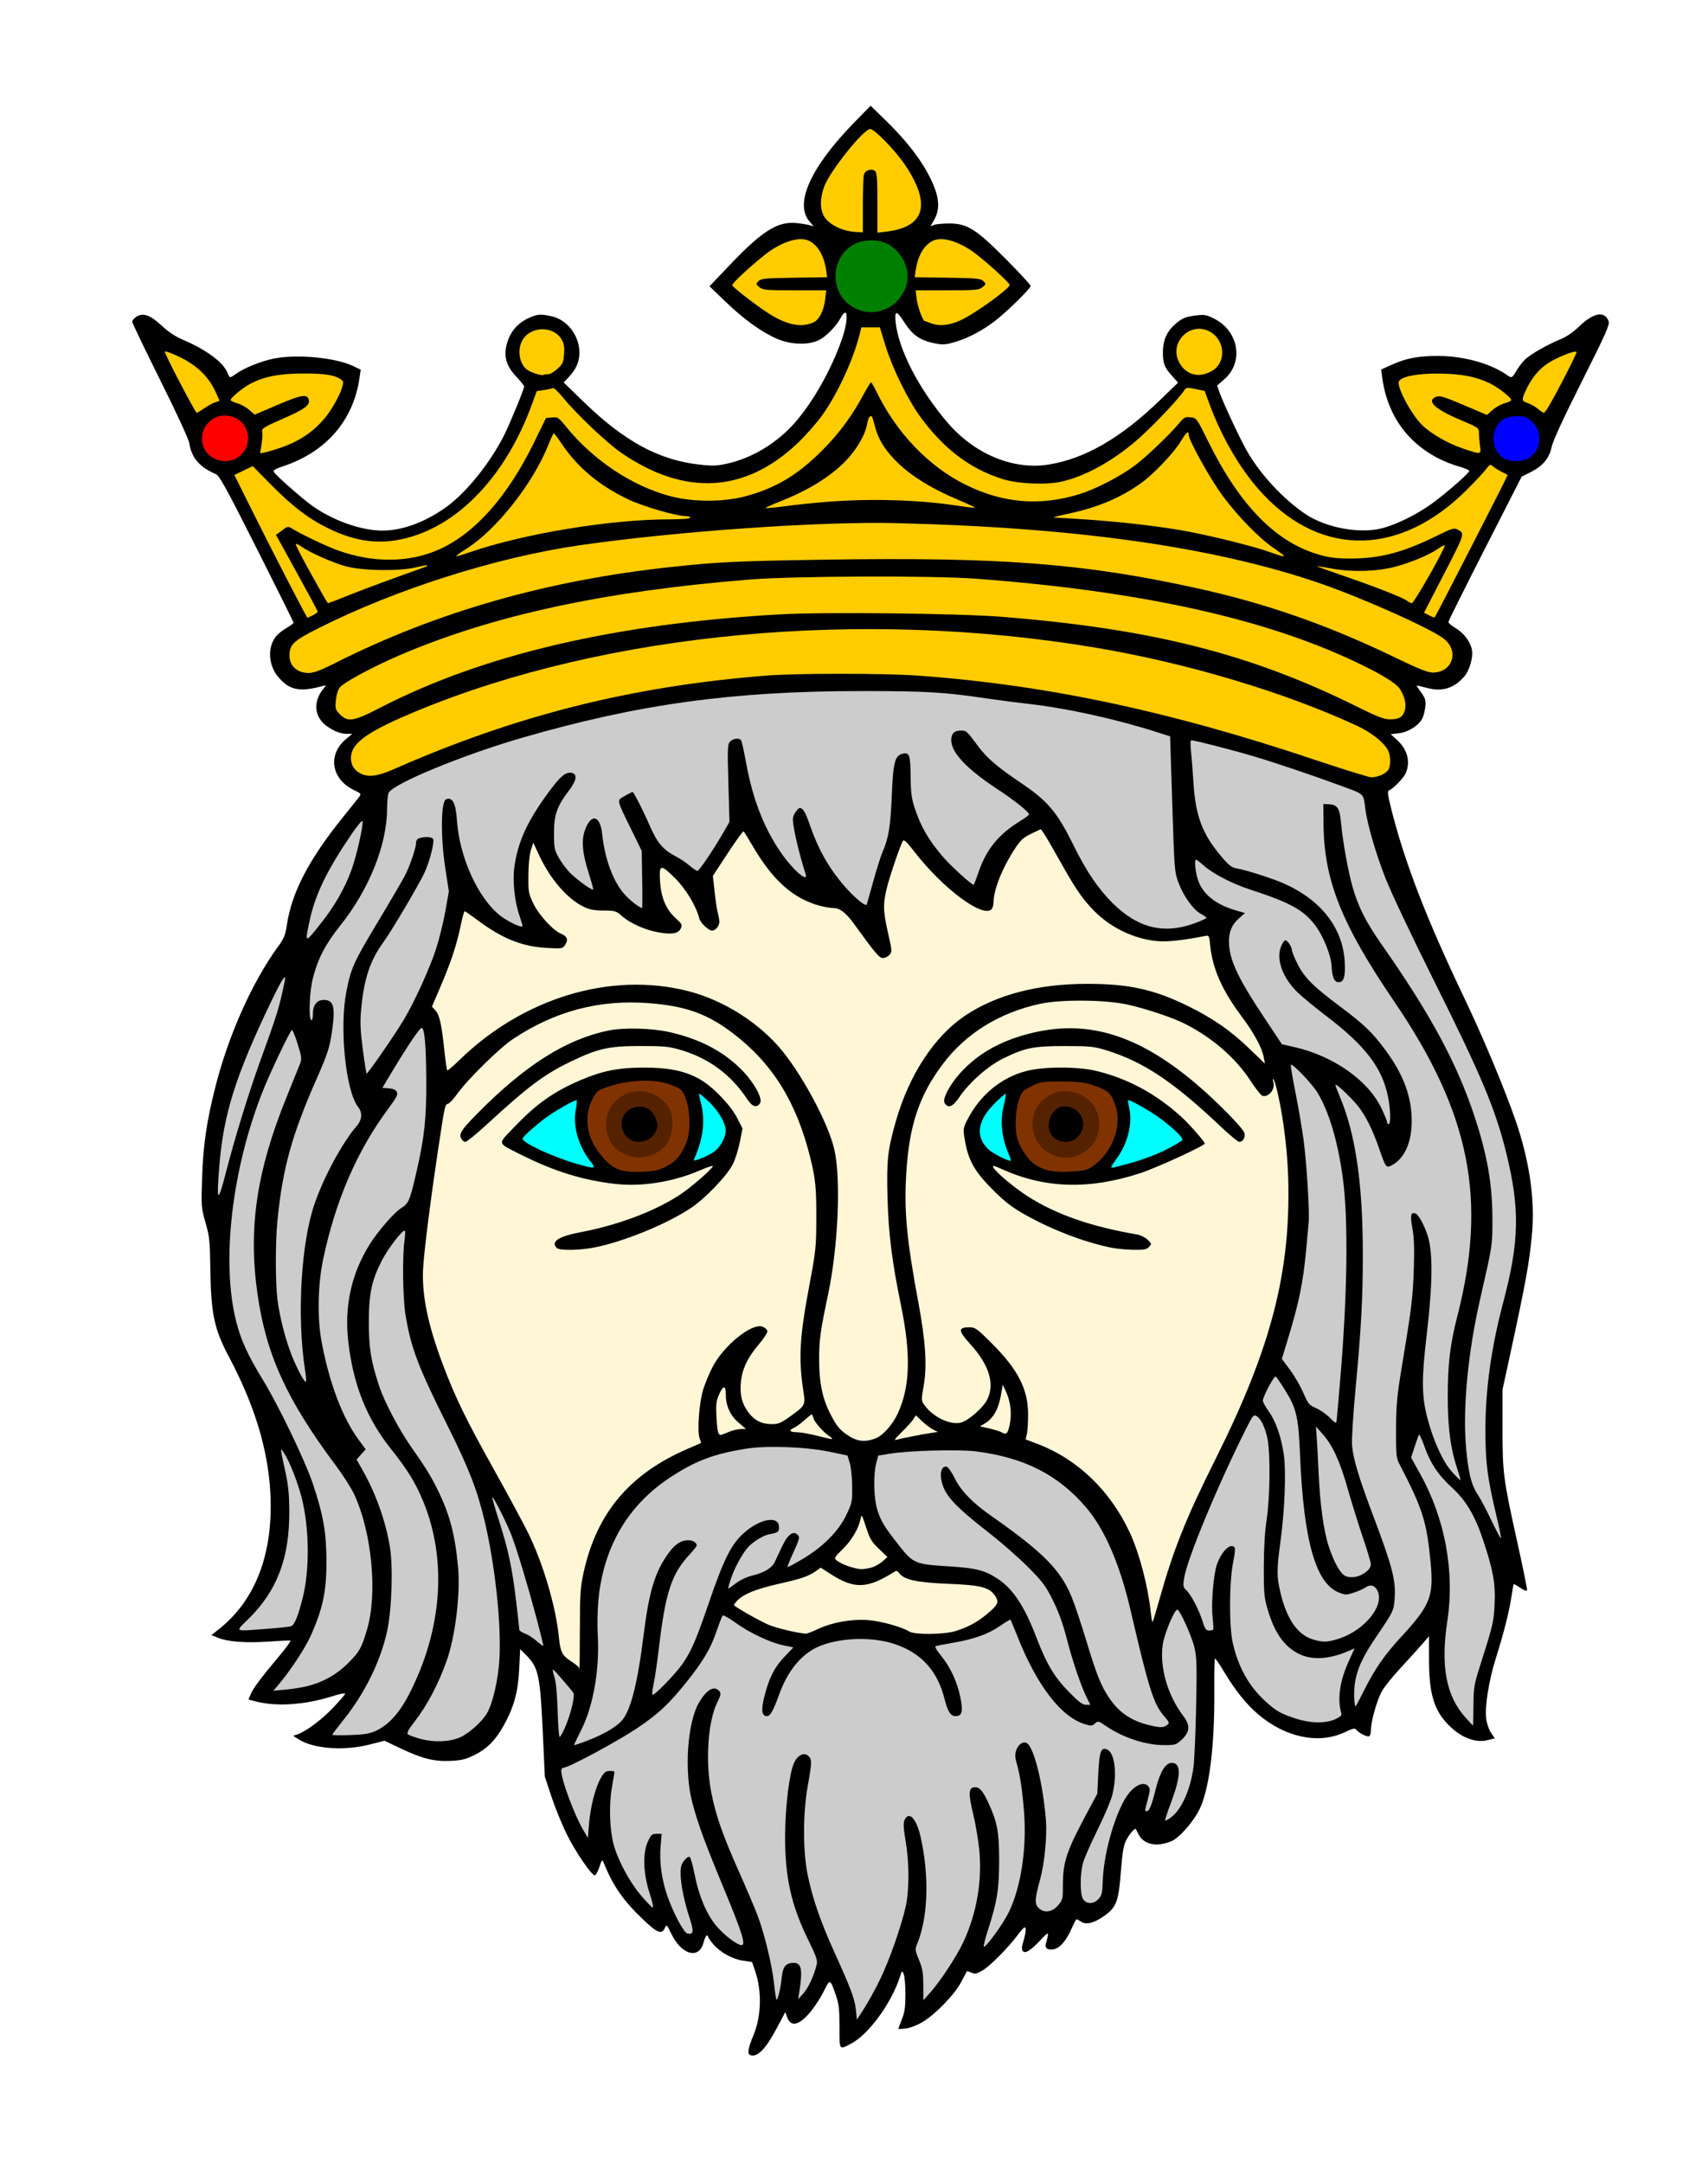 <?xml version="1.0" encoding="UTF-8"?>
<svg version="1.1" viewBox="0 0 1412 1788" xmlns="http://www.w3.org/2000/svg">
<g fill="#f0f">
<path d="m620.33 1699c-2.681-0.902-1.951-5.713 2.461-16.214 6.642-15.808 7.205-36.568 1.45-53.458l-2.499-7.333-7.053-1.015c-9.001-1.296-19.064-6.772-24.837-13.516-2.487-2.905-4.522-5.774-4.522-6.376 0-0.601-0.476-1.093-1.057-1.093s-1.782 2.713-2.67 6.03c-3.779 14.128-18.262 10.068-26.684-7.479-3.729-7.77-3.838-7.863-5.336-4.575-2.515 5.519-6.194 4.076-17.79-6.976-16.64-15.861-24.805-27.591-32.697-46.975-1.28-3.144-1.463-2.959-3.686 3.735-1.304 3.925-3.02 6.829-3.876 6.56-3.235-1.016-15.851-19.609-22.834-33.653-4.011-8.067-9.767-22.167-12.792-31.333l-5.499-16.667-1.752-38c-2.066-44.798-3.616-52.136-13.033-61.667l-5.599-5.666-0.81 16.667c-0.914 18.793-4.397 31.425-12.848 46.589-6.662 11.955-13.514 18.906-23.764 24.108-7.296 3.703-10.625 4.551-19.693 5.016-13.757 0.706-23.734-1.754-41.665-10.272l-13.419-6.374-11.915 3.064c-21.829 5.614-47.321 3.633-59.735-4.64l-3.821-2.547 3.154-0.999c6.962-2.204 20.05-11.89 29.663-21.951 5.587-5.848 10.158-11.175 10.158-11.839s-4.407 0.193-9.794 1.904c-23.162 7.355-46.327 9.015-63.829 4.575l-6.29-1.596 1.9-4.548c2.062-4.935 8.23-13.169 23.838-31.824 5.522-6.6 9.537-12.178 8.923-12.395s-8.534 0.139-17.599 0.792c-18.718 1.347-33.879 0.246-42.107-3.06l-5.625-2.26 6.357-5.025c30.21-23.88 44.911-62.626 42.432-111.83-1.832-36.346-12.914-72.91-34.377-113.42-11.965-22.586-14.706-35.325-15.229-70.798-0.37-25.075-0.702-28.369-4.019-39.868-3.508-12.159-3.593-13.257-2.861-36.667 0.85-27.181 3.823-47.497 11.139-76.132 10.908-42.692 30.348-86.13 51.643-115.4 4.983-6.848 6.079-9.55 7.354-18.125 3.975-26.723 18.243-54.081 46.42-89.008 6.447-7.992 12.526-15.613 13.509-16.937 1.612-2.171 1.21-2.678-4.114-5.181-19.227-9.038-22.481-29.583-6.741-42.557l5.009-4.129h-4.217c-5.31 0-10.367-1.882-16.626-6.188-10.826-7.447-11.922-20.783-2.604-31.688 2.067-2.419 2.01-2.498-1.161-1.636-18.866 5.134-27.278 3.453-36.474-7.291-8.367-9.774-9.283-24.547-2.091-33.691 1.518-1.93 5.416-5.065 8.662-6.967 3.246-1.903 5.93-3.852 5.964-4.332 0.034-0.48-13.616-27.998-30.333-61.15-25.557-50.681-30.976-60.522-34.044-61.821-13.247-5.608-19.973-13.44-21.853-25.447-0.54-3.448-10.259-24.551-24.035-52.189-12.721-25.52-23.129-47.256-23.129-48.303s1.497-2.884 3.327-4.083c5.521-3.617 11.542-1.513 21.026 7.349 5.8 5.42 11.337 9.051 18.314 12.012 18.529 7.863 32.471 18.24 36.021 26.809 1.944 4.692 1.875 4.679 6.688 1.252 7.08-5.041 20.593-10.559 31.291-12.778 19.174-3.976 51.54-0.925 66.31 6.251l5.904 2.868-1.118 7.511c-5.157 34.639-27.633 60.506-62.734 72.197-6.537 2.177-8.704 3.465-7.987 4.747 1.635 2.921 23.063 21.833 31.833 28.096 17.106 12.214 40.651 20.506 58.068 20.449 16.475-0.054 34.997-6.866 52.395-19.27 16.547-11.797 36.313-36.272 48.036-59.482 4.717-9.339 16.625-38.256 16.625-40.372 0-0.694-2.908-4.337-6.463-8.096-8.57-9.061-10.772-17.161-7.617-28.013 2.674-9.196 8.708-16.227 17.404-20.277 7.542-3.512 9.827-3.718 19.129-1.723 13.034 2.795 23.126 15.815 23.218 29.952 0.049 7.602-2.658 13.868-8.82 20.413l-4.184 4.444 16.749 16.222c33.616 32.559 62.014 47.917 95.51 51.652 10.761 1.2 14.368 1.072 22.922-0.811 20.632-4.542 41.479-17.212 56.254-34.19 14.917-17.141 29.713-43.401 38.428-68.202 5.888-16.757 5.234-29.483-0.925-17.988-3.727 6.957-12.11 15.445-18.134 18.361-8.692 4.207-22.924 3.748-34.305-1.109-12.583-5.369-27.601-16.184-42.804-30.825l-13.153-12.667 16.763-17.586c26.983-28.308 39.644-36.253 55.213-34.645 4.115 0.425 8.976 1.208 10.802 1.741l3.32 0.968-3.572-4.245c-12.433-14.775 1.243-44.877 37.044-81.537l13.643-13.971 13.568 13.304c20.435 20.037 34.326 39.779 40.165 57.082 3.215 9.528 2.72 17.389-1.55 24.627l-2.715 4.602 3.055-1.111c1.68-0.611 7.255-1.119 12.389-1.127 14.879-0.025 22.251 4.606 47 29.526 11.183 11.261 20.333 21.215 20.333 22.121 0 1.999-17.784 19.608-28.243 27.966-10.197 8.148-22.487 14.793-33.648 18.193-7.605 2.317-10.415 2.59-16 1.552-13.309-2.473-19.532-6.714-27.016-18.414-5.975-9.34-7.692-9.154-6.66 0.72 2.361 22.584 19.294 55.326 42.901 82.955 22.104 25.869 54.07 39.243 83.049 34.746 30.318-4.704 60.269-21.993 92.917-53.633l14.633-14.182-5.026-5.563c-6.302-6.975-7.581-10.34-7.544-19.844 0.036-9.428 3.285-16.865 9.909-22.681 6.018-5.284 8.646-6.373 18.148-7.522 6.316-0.764 8.187-0.395 14.571 2.873 20.06 10.269 24.363 35.662 8.422 49.695l-6.243 5.495 1.736 4.947c3.209 9.144 17.13 38.952 22.905 49.046 11.244 19.651 30.512 40.36 48.858 52.513 16.856 11.165 44.664 16.201 62.998 11.409 12.041-3.147 28.205-11.125 40.739-20.106 11.426-8.187 31.261-25.506 31.261-27.295 0-0.604-3.388-2.082-7.529-3.286-36.251-10.539-59.426-36.957-64.369-73.376l-0.965-7.113 8.765-3.978c11.944-5.421 22.204-7.342 38.765-7.255 20.943 0.11 42.796 6.19 56.334 15.672 4.08 2.858 4.336 2.743 8.087-3.618 1.837-3.117 5.045-7.273 7.127-9.236 4.647-4.382 18.426-12.243 28.999-16.544 5.194-2.113 10.685-5.899 16.112-11.111 11.569-11.11 20.742-12.586 23.862-3.84 1.01 2.832-2.283 10.232-22.19 49.862-15.408 30.672-23.901 49.098-24.915 54.052-1.914 9.351-7.327 15.83-17.415 20.845l-7.333 3.646-30.281 59.33c-16.655 32.631-30.305 60.023-30.333 60.87-0.029 0.847 2.661 3.13 5.978 5.074 6.627 3.884 12.113 11.102 13.426 17.665 1.258 6.288-1.886 17.359-6.383 22.482-8.543 9.73-18.131 12.618-30.804 9.278-4.252-1.121-8.006-2.038-8.342-2.038s1.248 2.55 3.52 5.667c3.508 4.814 4.045 6.572 3.568 11.679-0.309 3.307-1.413 7.733-2.455 9.836-2.924 5.905-11.598 11.418-19.425 12.345l-6.778 0.803 5.018 4.533c8.771 7.924 11.501 17.946 7.496 27.514-1.722 4.112-10.728 13.354-14.114 14.483-1.2 0.4-0.713 4.173 1.873 14.507 11.199 44.762 29.048 91.013 60.703 157.3 15.618 32.704 33.308 75.015 42.452 101.54 11.177 32.415 15.874 64.558 13.468 92.156-2.105 24.142-4.999 40.118-18.774 103.64l-5.638 26-0.031 32c-0.037 37.184 0.536 41.549 12.571 95.884 4.487 20.259 7.95 37.459 7.696 38.223-0.255 0.766-2.764-0.172-5.592-2.092-2.821-1.914-5.271-3.301-5.445-3.082-0.174 0.22-1.066 5.199-1.982 11.066-1.995 12.779-6.18 29.224-12.724 50-5.801 18.416-9.288 40.142-8.042 50.11 0.499 3.994 2.256 9.129 4.007 11.708l3.118 4.595-5.936 1.495c-10.795 2.718-23.578-2.732-34.253-14.605-10.604-11.794-14.226-25.322-14.226-53.129v-18.128l-6.333 7.291c-3.483 4.01-11.48 12.835-17.77 19.611-6.29 6.776-13.054 15.29-15.029 18.92-3.961 7.277-8.867 24.762-8.867 31.6 0 2.406-0.582 4.735-1.294 5.175-1.533 0.947-8.201-2.291-10.553-5.125-1.446-1.742-2.663-1.514-9.717 1.822-21.382 10.112-48.669 4.571-71.303-14.479-10.052-8.461-19.482-20.244-28.985-36.219-3.535-5.943-6.733-10.499-7.107-10.126-0.374 0.374-0.599 12.056-0.501 25.959 0.329 46.52-4.111 82.117-12.317 98.752-4.588 9.301-14.532 21.1-21.316 25.293-2.348 1.451-7.262 3.009-10.921 3.461-8.133 1.006-14.937-2.017-17.958-7.98-1.115-2.2-2.173-4.246-2.352-4.547-0.766-1.29-5.817 4.671-8.239 9.724-1.945 4.057-3.027 10.711-4.146 25.49-1.821 24.053-3.627 29.103-12.838 35.889-8.652 6.375-15.601 8.309-19.849 5.526-1.747-1.145-3.519-2.081-3.937-2.081s-1.931 2.729-3.36 6.064c-4.809 11.218-10.193 17.731-15.478 18.723-5.092 0.955-7.638-0.912-6.528-4.787 2.898-10.118 2.604-10.337-4.173-3.101-8.417 8.988-12.883 11.805-14.887 9.39-1.08-1.301-0.953-3.485 0.478-8.242 2.137-7.101 2.497-11.404 0.948-11.34-0.55 0.023-3.1 2.856-5.667 6.296-7.841 10.509-22.865 25.666-29.012 29.269-4.995 2.927-6.308 3.191-9.244 1.853-1.882-0.858-3.555-1.387-3.717-1.176-0.162 0.211-2.335 4.269-4.828 9.018-5.484 10.448-21.371 26.815-32.222 33.196-4.33 2.546-10.251 4.791-13.646 5.173-3.299 0.372-5.998 0.448-5.997 0.169s1.319-3.807 2.931-7.84c2.341-5.858 2.926-10.015 2.91-20.667-0.011-7.333-0.641-14.812-1.399-16.62-1.356-3.229-1.409-3.195-3.074 2-7.092 22.131-26.165 48.175-40.702 55.578-9.797 4.989-9.333 5.684-9.339-13.975-5e-3 -14.874-0.48-19.013-3.02-26.316-4.707-13.533-4.841-13.582-9.727-3.561-2.38 4.881-7.108 12.329-10.507 16.551-9.681 12.027-16.986 13.959-20.007 5.294l-1.49-4.274-7.093 13.329c-9.259 17.399-15.994 24.293-21.816 22.334z" fill="#000"/>
<g fill="#fff6d5">
<path d="m479.38 1347c0.043-29.207 0.397-34.598 3.072-46.897 10.672-49.058 37.952-81.566 85.834-102.28l11.415-4.939-1.369-3.926c-2.108-6.048-0.353-29.477 3.018-40.288 1.601-5.133 5.095-13.533 7.765-18.667 9.192-17.672 32.289-36.365 41.102-33.265 2.065 0.726 3.949 2.33 4.186 3.565 0.239 1.242-2.963 6.247-7.165 11.2-9.375 11.051-13.747 20.341-14.764 31.37-0.95 10.304 0.827 17.419 6.165 24.677 4.922 6.692 11.052 9.787 19.39 9.787 5.305 0 7.582-0.92 14.465-5.842 13.311-9.518 13.464-9.796 11.711-21.136-4.235-27.39-3.214-44.973 5.188-89.397 4.91-25.963 5.359-30.214 5.45-51.626 0.115-27.067-0.603-34.62-4.963-52.19-11.511-46.387-31.473-78.363-64.513-103.34-20.99-15.867-38.848-22.198-69.104-24.501-40.899-3.112-77.52 6.584-112.27 29.725-11.116 7.403-37.75 33.617-46 45.275-2.933 4.145-6.32 7.799-7.525 8.121-2.659 0.71-2.661 0.717-8.425 38.909-5.864 38.854-10.972 78.996-12.137 95.388-1.595 22.452 3.465 47.7 16.421 81.932 10.185 26.909 19.022 45.071 41.528 85.347 11.884 21.267 24.922 45.454 28.974 53.749 12.299 25.18 22.784 60.801 25.192 85.584 1.196 12.308 2.728 15.352 10.114 20.091 3.589 2.303 6.525 4.724 6.525 5.381 0 0.657 0.15 1.194 0.333 1.194s0.355-14.85 0.382-33z"/>
<path d="m723.6 1189.2c6.124-2.254 14.19-11.203 18.525-20.552 10.298-22.21 11.096-48.74 2.696-89.636-7.487-36.448-10.347-59.403-11.135-89.357-0.804-30.556 0.157-39.158 7.06-63.206 10.854-37.815 31.545-69.439 56.534-86.409 25.912-17.597 60.509-26.689 101.59-26.7 34.681-9e-3 55.932 4.765 84.466 18.973 19.753 9.836 34.419 20.065 49.186 34.306l13.186 12.716-0.96-5.251c-1.453-7.946-7.999-20.033-18.353-33.891-16.083-21.523-23.926-39.201-25.888-58.344-0.877-8.558-0.977-8.743-4.367-8.064-17.874 3.579-31.167 5.002-39.47 4.227-20.164-1.882-40.119-11.862-54.26-27.136-8.787-9.491-13.899-17.142-26.42-39.542-5.329-9.533-10.998-19.263-12.596-21.621l-2.907-4.287-7.908 3.795c-6.612 3.173-8.82 5.188-13.472 12.288-10.733 16.384-17.77 34.145-17.77 44.855 0 2.188-0.893 4.719-1.985 5.625-7.809 6.481-40.284-17.994-63.296-47.703-6.59-8.508-8.816-10.588-9.68-9.044-2.303 4.115-10.388 27.712-12.999 37.94-3.538 13.858-3.415 19.804 0.791 38.249 3.358 14.728 3.403 15.437 1.127 17.952-1.303 1.44-3.724 2.619-5.378 2.619-2.997 0-6.396-4.006-23.657-27.882-7.048-9.75-11.848-13.423-17.588-13.458-2.2-0.013-7.097-0.849-10.882-1.857-22.058-5.873-39.162-21.155-55.798-49.853-3.523-6.078-6.812-11.302-7.308-11.609s-6.403 7.833-13.126 18.087l-12.223 18.645 1.406 12.963c0.773 7.13 1.971 15.063 2.661 17.63 0.69 2.567 1.258 5.974 1.262 7.571 8e-3 3.251-3.235 7.095-5.986 7.095-2.948 0-9.65-6.396-10.579-10.095-2.517-10.027-11.047-24.264-19.715-32.905-12.351-12.312-13.614-12.078-12.714 2.354 0.852 13.657 4.974 23.235 13.193 30.661 4.855 4.386 5.29 5.264 4.006 8.082-1.974 4.333-7.107 5.297-18.165 3.413-11.13-1.896-23.548-7.41-30.565-13.572-4.781-4.198-5.659-4.458-15.27-4.53-7.877-0.059-11.633-0.783-16.505-3.182-13.522-6.659-27.499-22.855-36.627-42.44l-4.872-10.454-1.948 6c-1.173 3.613-2.007 11.836-2.096 20.667-0.14 13.826 0.091 15.173 4.03 23.487 4.516 9.531 16.228 22.311 23.028 25.128 5.043 2.089 6.078 4.91 3.338 9.092-2.138 3.263-2.446 3.316-15.033 2.623-20.971-1.156-37.226-7.778-58.711-23.919-4.693-3.526-8.908-6.41-9.366-6.41-0.459 0-1.893 5.144-3.187 11.431-3.301 16.035-8.051 30.491-16.542 50.336l-7.316 17.1 2.71 2.9c3.504 3.75 5.183 10.984 7.413 31.952 0.998 9.379 2.132 17.371 2.522 17.76 0.389 0.389 4.816-3.31 9.837-8.221 52.706-51.555 125.16-73.519 189.05-57.311 30.022 7.616 60.144 26.898 78.922 50.521 17.86 22.468 37.839 60.654 42.304 80.859 5.497 24.872 3.066 80.016-5.269 119.52-6.448 30.555-7.371 37.284-7.389 53.825-0.02 18.593 2.627 31.701 8.928 44.206 5.128 10.176 7.717 13.498 13.814 17.724 8.256 5.722 14.642 6.602 23.699 3.268z"/>
<path d="m958.63 1321.8c11.437-40.785 21.816-66.715 46.299-115.67 46.15-92.286 62.281-154.87 60.013-232.83-0.729-25.045-4.915-56.165-10.18-75.667-1.585-5.872-3.43-8.133-2.006-2.458 1.44 5.738-4.492 12.498-9.337 10.639-1.16-0.445-5.483-5.993-9.607-12.329-12.361-18.99-31.754-35.786-54.548-47.244-10.288-5.172-32.668-12.615-47.733-15.875-18.248-3.949-54.474-4.224-71.53-0.544-33.777 7.288-61.563 24.488-80.669 49.936-19.342 25.762-27.58 50.191-30.055 89.128-2.031 31.945 0.105 55.04 10.025 108.41 5.941 31.967 7.182 51.908 4.266 68.566-2.009 11.474-1.99 12.031 0.534 15.575 7.2 10.112 21.531 16.965 30.435 14.554 6.129-1.659 18.113-12.125 21.511-18.786 6.619-12.973 1.762-28.883-14.127-46.274-9.94-10.88-10.026-13.635-0.427-13.635 4.776 0 6.198 1.034 18.837 13.691 21.139 21.17 29.429 37.324 29.581 57.642 0.05 6.6-0.386 14.1-0.968 16.667l-1.058 4.667 10.17 3.879c32.872 12.536 60.044 38.76 76.044 73.39 7.862 17.016 14.87 43.724 17.27 65.814 0.503 4.628 1.175 8.154 1.494 7.836 0.319-0.319 2.914-8.905 5.768-19.082z"/>
<path d="m834.71 1177.8c1.879-9.052 0.806-18.856-2.966-27.106l-2.744-6-1.671 9.447c-1.903 10.759-6.447 18.667-12.924 22.493l-4.301 2.54 7.719 1.753c4.245 0.964 8.721 2.338 9.946 3.053 4.181 2.44 5.372 1.379 6.941-6.18z"/>
<path d="m604 1183.2c2.567-0.969 6.467-1.792 8.667-1.829l4-0.067-6.206-5.32c-6.919-5.931-10.46-13.909-10.46-23.567 0-7.5-2.129-7.317-5.577 0.479-2.343 5.296-2.664 8.093-2.121 18.477 0.704 13.452 1.53 15.934 4.833 14.526 1.209-0.516 4.298-1.73 6.865-2.699z"/>
<path d="m754.67 1187.3c5.5-1.07 12.399-2.295 15.331-2.723l5.331-0.778-3.998-2.031c-2.199-1.117-6.305-4.212-9.125-6.877l-5.127-4.847-2.123 3.333c-1.168 1.833-5.461 6.586-9.54 10.561-5.868 5.718-6.721 7.027-4.084 6.267 1.833-0.528 7.833-1.835 13.333-2.905z"/>
<path d="m685.25 1187c-5.096-3.498-11.954-11.379-12.786-14.693-0.416-1.657-1.068-3.013-1.45-3.013s-3.049 2.128-5.927 4.728-6.701 5.397-8.495 6.214c-4.887 2.227-3.946 3.715 2.405 3.806 3.117 0.044 10.767 1.412 17 3.038s11.597 2.776 11.92 2.555c0.322-0.221-0.878-1.407-2.667-2.635z"/>
<path d="m720.4 1295.9c2.789-0.774 6.915-3.056 9.169-5.07l4.098-3.662-7.034-6.71c-6.087-5.807-7.522-8.213-10.665-17.885-3.553-10.935-3.653-11.076-4.633-6.546-1.766 8.16-7.46 17.644-15.03 25.034-7.711 7.528-7.697 7.371-0.977 11.205 3.866 2.206 12.802 4.864 16.667 4.959 1.833 0.045 5.615-0.552 8.404-1.326z"/>
<path d="m676.46 1346.6c11.767-5.506 27.911-8.313 41.543-7.221 10.548 0.844 27.902 5.699 33.62 9.405 4.216 2.732 28.308 2.583 37.805-0.235 9.883-2.932 18.089-7.254 25.672-13.521 9.801-8.099 10.894-10.138 8.034-14.981-4.544-7.693-11.554-9.611-39.131-10.704-26.04-1.032-36.586-3.337-40.714-8.9-1.605-2.163-2.109-2.213-4.872-0.48-21.58 13.534-32.396 13.804-51.752 1.294l-8.172-5.282-3.834 2.73c-6.11 4.351-12.182 6.444-30.998 10.687-18.724 4.222-29.143 8.457-34.292 13.938-1.735 1.846-2.901 3.559-2.593 3.805 4.059 3.242 22.717 13.688 29.027 16.252 6.677 2.713 23.205 6.625 30.384 7.191 0.834 0.066 5.457-1.724 10.273-3.978z"/>
</g>
<g>
<path d="m1009 931.17c-38.95-36.868-63.858-53.473-94.262-62.841-10.424-3.212-13.42-3.524-34.095-3.553-26.059-0.037-33.21 1.382-51.033 10.125-12.792 6.276-28.158 19.775-36.513 32.078-5.555 8.18-9.214 9.63-12.216 4.839-2.06-3.287 4.556-15.698 13.542-25.404 14.209-15.348 31.985-25.484 55.552-31.678 47.366-12.449 89.388-0.212 137.33 39.994 17.587 14.748 40.441 37.905 41.475 42.024 0.895 3.565-1.314 7.245-4.349 7.245-1.034 0-7.98-5.773-15.435-12.83z" fill="#000"/>
<path d="m917.33 1031.2c-22.952-5.006-47.655-14.552-70-27.051-10.113-5.657-16.265-10.356-25.472-19.458-16.361-16.175-21.531-25.361-24.44-43.428-1.234-7.664-1.079-8.867 1.921-14.838 10.55-21.005 28.171-35.657 49.419-41.091 14.31-3.66 42.175-3.678 57.358-0.038 26.221 6.287 49.654 18.956 70.808 38.285 6.186 5.652 19.073 20.349 19.073 21.752 0 1.819-39.809 20.108-53.476 24.568-42.016 13.712-78.433 12.685-113.86-3.212-7.468-3.351-8.516-3.553-7.374-1.42 2.069 3.866 17.017 16.434 27.837 23.404 23.629 15.223 52.321 25.28 91.048 31.916 2.661 0.456 6.475 2.347 8.477 4.202 3.501 3.245 3.55 3.471 1.289 5.97-1.984 2.192-4.035 2.576-13.144 2.463-5.936-0.074-14.693-0.985-19.46-2.024z" fill="#000"/>
<path d="m833.54 953.15c-5.679-13.25-6.904-27.354-3.508-40.393 1.118-4.292 1.74-8.096 1.383-8.453s-4.515 3.216-9.24 7.941c-14.184 14.184-16.02 27.284-5.286 37.709 3.967 3.853 17.514 10.647 18.811 9.434 0.202-0.189-0.77-2.995-2.16-6.237z" fill="#0ff"/>
<path d="m932.8 962.01c17.719-4.857 32.696-11.317 44.345-19.128 2.044-1.371-5.015-8.517-18.308-18.533-7.558-5.695-25.278-15.683-26.196-14.765-0.272 0.272 0.126 3.177 0.884 6.457 2.868 12.416-1.144 28.877-10.063 41.291-2.639 3.673-4.798 6.977-4.798 7.342 0 1.087 1.437 0.816 14.135-2.665z" fill="#0ff"/>
<path d="m903.14 964.31c16.359-11.232 24.731-33.468 19-50.463-3.3-9.786-5.83-12.206-16.831-16.098-8.731-3.089-12.13-3.542-27.306-3.638-16.711-0.105-17.618 0.035-25.268 3.891-7.391 3.726-8.106 4.502-10.438 11.333-3.011 8.818-3.549 25.151-1.077 32.667 2.635 8.009 8.782 16.937 14.156 20.56 7.77 5.238 15.773 6.845 29.961 6.016 10.809-0.632 13.42-1.258 17.804-4.268z" fill="#803300"/>
<path d="m871.37 955.21c-19.687-7.207-24.188-33.549-8.011-46.884 9.824-8.098 22.684-8.432 34.278-0.89 13.709 8.918 14.969 31.464 2.36 42.256-8.655 7.408-18.356 9.278-28.628 5.518z" fill="#520"/>
<path d="m890.67 940.2c10.112-10.112 3.303-25.534-11.274-25.534-8.431 0-15.072 12.462-11.384 21.365 3.514 8.485 16.038 10.789 22.658 4.169z" fill="#000"/>
<path d="m381.39 941.43c-2.163-4.041-0.161-7.249 12.642-20.261 39.864-40.515 73.902-62.093 109.3-69.294 12.16-2.473 35.315-1.902 49.413 1.219 26.042 5.766 46.203 16.441 61.627 32.633 9.384 9.85 16.229 22.618 14.018 26.147-2.65 4.231-6.427 3.208-10.394-2.813-13.743-20.862-32.23-34.451-56.265-41.358-8.92-2.563-13.527-2.983-32.399-2.955-26.302 0.04-35.137 2.033-57.951 13.073-21.567 10.437-34.799 20.374-68.998 51.818-8.589 7.897-16.518 14.358-17.62 14.358-1.102 0-2.622-1.155-3.378-2.567z" fill="#000"/>
<path d="m460.27 1031.7c-5.183-5.183 1.407-9.566 19.55-13.002 31.361-5.94 61.98-17.524 82.664-31.275 9.173-6.098 26.852-21.523 26.852-23.428 0-0.588-4.705 0.966-10.455 3.452-22.325 9.652-48.061 13.802-70.169 11.314-26.77-3.012-50.702-10.432-78.042-24.196-20.123-10.13-19.634-8.092-5.492-22.884 18.372-19.218 32.62-29.289 54.838-38.764 18.041-7.693 31.11-10.291 51.988-10.334 20.944-0.043 34.311 2.721 46.47 9.61 10.705 6.065 25.378 21.246 30.846 31.914l4.514 8.808-2.171 11.022c-1.194 6.062-3.757 14.263-5.695 18.223-4.749 9.706-23.001 28.75-35.297 36.828-20.185 13.26-54.593 27.31-78.944 32.234-12.321 2.492-29.186 2.748-31.456 0.478z" fill="#000"/>
<path d="m589.77 952.53c5.356-3.536 10.158-11.954 10.186-17.86 0.029-6.019-6.06-16.495-13.842-23.813-4.18-3.931-7.817-6.93-8.082-6.665-0.265 0.265 0.369 3.762 1.409 7.771 3.693 14.237 1.951 29.074-5.364 45.697-0.959 2.18-0.665 2.197 4.783 0.281 3.193-1.123 8.102-3.558 10.91-5.411z" fill="#0ff"/>
<path d="m488.29 960.33c-10.073-12.79-14.829-29.187-12.353-42.583 0.766-4.144 1.123-7.804 0.794-8.133-0.938-0.938-17.946 8.72-26.061 14.799-8.968 6.718-18.667 15.546-18.667 16.991 0 3.444 25.392 15.212 44.667 20.7 15.548 4.427 16.4 4.297 11.62-1.773z" fill="#0ff"/>
<path d="m550.14 964.66c7.901-3.865 12.19-8.652 16.786-18.73 5.461-11.975 3.309-36.966-3.865-44.894-1.211-1.338-6.353-3.694-11.427-5.235-12.529-3.805-31.567-2.985-47.083 2.03-10.439 3.374-10.9 3.7-14.468 10.257-7.373 13.548-5.646 30.464 4.488 43.952 11.13 14.812 17.645 17.62 38.559 16.619 7.197-0.345 11.711-1.406 17.011-3.999z" fill="#803300"/>
<path d="m516.67 954.25c-7.795-3.749-10.424-6.415-13.436-13.625-9.13-21.851 10.618-43.983 33.348-37.375 8.037 2.336 15.887 9.413 18.193 16.402 2.429 7.36 0.982 19.241-3.094 25.399-7.064 10.675-23.154 14.903-35.012 9.2z" fill="#520"/>
<path d="m536.17 941.91c2.325-1.202 4.887-4.118 6.037-6.871 1.8-4.309 1.778-5.359-0.226-10.606-6.694-17.527-32.795-8.866-27.414 9.097 2.823 9.423 12.402 13.139 21.603 8.38z" fill="#000"/>
</g>
<g fill="#ccc">
<path d="m254.23 1393.9c12.97-3.31 24.149-9.589 33.218-18.658 9.829-9.829 11.351-12.508 15.986-28.142 8.79-29.648 4.006-80.225-10.55-111.53-2.453-5.275-9.174-15.891-14.937-23.591-40.912-54.668-57.991-92.073-65.14-142.67-7.655-54.172-0.715-101.06 23.978-162 4.754-11.733 9.615-23.784 10.801-26.779 2.087-5.268 2.034-5.843-1.606-17.71-2.069-6.746-4.225-11.795-4.791-11.221-2.252 2.285-17.597 34.582-23.778 50.046-25.728 64.374-34.684 141.44-22.168 190.78 3.939 15.53 9.59 27.891 22.062 48.265 12.937 21.134 34.965 66.943 41.369 86.032 8.479 25.276 11.124 40.206 11.204 63.252 0.089 25.674-2.982 40.178-13.335 62.989-4.457 9.819-16.577 28.247-25.575 38.886l-4.969 5.875 10.231-0.921c5.627-0.507 13.727-1.814 18-2.904z"/>
<path d="m1127.6 1397.6c8.989-17.994 16.959-29.46 31.281-45.005 23.426-25.424 26.42-32.978 23.862-60.19-3.252-34.59-6.373-44.485-25.989-82.415-2.496-4.827-2.747-7.55-2.643-28.667 0.1-20.269 0.755-27.186 4.987-52.667 7.881-47.453 8.936-56.148 9.707-80 0.541-16.725 0.227-25.463-1.196-33.333-1.907-10.545-1.355-13.372 2.386-12.209 2.642 0.821 7.47 9.57 10.372 18.798 4.305 13.684 4.018 39.753-0.897 81.411-4.306 36.503-4.211 50.662 0.465 68.667 4.965 19.118 12.959 36.644 20.456 44.847 3.642 3.985 6.789 7.075 6.994 6.866 0.204-0.209-1.059-4.641-2.809-9.85-5.367-15.981-7.69-33.614-7.711-58.53-0.023-27.586 1.88-43.733 7.936-67.333 24.805-96.664 10.508-167.9-52.183-260-43.422-63.791-57.974-100.14-58.446-146l-0.178-17.333 4.421 0.206c7.136 0.333 9.097 3.199 10.151 14.838 1.399 15.448 5.944 40.788 9.611 53.589 4.741 16.551 11.116 29.117 24.34 47.98 40.085 57.178 62.029 97.88 76.587 142.05 10.569 32.07 14.691 56.023 14.683 85.333-0.01 21.11 0.147 20.13-10.308 66-9.689 42.507-14.115 87.645-11.702 119.33 1.671 21.941 4.4 33.495 9.804 41.501 2.158 3.198 7.231 12.771 11.273 21.275 4.042 8.503 7.609 15.2 7.927 14.883s-1.198-8.021-3.368-17.118c-7.812-32.747-9.418-45.031-9.418-72.039 0-34.009 4.743-68.084 14.732-105.84 13.31-50.304 13.873-77.098 2.586-123.1-8.998-36.671-20.622-64.314-61.215-145.56-16.67-33.367-33.987-69.977-38.483-81.356-8.066-20.417-15.23-44.984-16.906-57.977-1.669-12.936-0.533-11.825-19.036-18.626-25.588-9.405-53.619-18.884-73.236-24.764-16.466-4.936-48.882-13.276-51.598-13.276-0.71 0-0.837 3.497-0.303 8.333 0.506 4.583 1.457 16.733 2.113 27 1.745 27.3 7.312 42.086 22.755 60.432 6.394 7.597 8.685 9.403 12.853 10.136 8.342 1.467 30.207 8.489 39.714 12.755 30.232 13.564 48.052 36.556 49.688 64.111 0.739 12.443-0.65 17.233-4.997 17.233-3.573 0-5.371-4.028-5.805-13.007-0.459-9.5-7.16-25.934-14.212-34.856-9.649-12.207-20.537-18.083-53.316-28.774-14.537-4.741-30.297-12.861-37.825-19.487-3.255-2.865-6.276-5.209-6.713-5.209-1.507 0-0.791 8.865 1.28 15.837 3.625 12.208 14.487 21.204 31.545 26.126l7.62 2.199-4.819 4.231c-5.947 5.222-8.422 10.899-8.422 19.321 0 14.483 6.991 29.655 28.702 62.285l15.082 22.667 10.021 2.256c32.316 7.276 61.083 27.41 72.147 50.496 2.593 5.412 4.715 10.606 4.715 11.544 0 0.937 0.6 1.704 1.333 1.704 1.946 0 1.588-12.563-0.666-23.333-4.877-23.31-18.676-41.376-49.765-65.153-10.197-7.799-21.471-17.069-25.054-20.602-12.401-12.225-17.778-27.45-13.398-37.932 1.144-2.739 2.677-4.98 3.406-4.98 1.814 0 5.477 5.429 5.477 8.117 0 1.205 2.077 6.343 4.616 11.417 5.595 11.184 13.17 18.771 35.006 35.064 19.816 14.785 26.829 21.499 37.516 35.912 15.054 20.303 21.895 38.651 21.934 58.823 0.034 17.842-6.007 31.213-16.604 36.751-4.541 2.373-4.901 1.886-10.366-14.01-5.458-15.876-11.804-28.369-18.34-36.106-6.288-7.444-17.762-18.068-17.762-16.446 0 0.657 1.76 5.384 3.91 10.503 12.804 30.48 18.762 71.744 18.75 129.86-0.01 36.581-1.365 61.41-6.132 112.12-1.896 20.167-3.149 40.567-2.785 45.333 0.878 11.505 5.466 26.618 18.884 62.212 13.965 37.044 17.218 49.529 16.43 63.063-0.673 11.569-0.784 11.81-15.225 33.066-11.521 16.959-16.084 26.989-17.847 39.232-0.925 6.425-0.449 18.426 0.73 18.426 0.201 0 3.3-5.876 6.888-13.057z"/>
<path d="m1103.8 1421.3c4.336-1.968 5.593-3.199 5.076-4.971-3.464-11.867-1.312-26.724 6.28-43.338l4.714-10.316-4.916 2.137c-16.152 7.021-30.332 7.853-41.235 2.419-12.259-6.109-20.231-17.612-25.996-37.511-2.653-9.157-3.008-13.306-2.944-34.412 0.047-15.699 0.875-29.303 2.394-39.333 2.69-17.767 3.133-52.824 0.829-65.534-1.762-9.716-5.546-17.791-9.271-19.785-2.376-1.272-3.153-0.373-7.995 9.258-23.898 47.531-49.29 108.65-51.807 124.71-1.038 6.621-0.87 7.537 1.86 10.101 3.96 3.72 10.382 16.026 13.354 25.588 1.933 6.218 2.924 7.667 5.25 7.667 1.577 0 3.154-0.287 3.505-0.637 0.35-0.35 0.147-5-0.453-10.333-1.271-11.305 0.724-35.563 3.594-43.697 3.574-10.13 10.121-17.063 13.904-14.724 1.444 0.893 1.333 3.335-0.62 13.574-3.187 16.709-3.285 52.391-0.182 66.113 4.528 20.021 13.308 35.72 26.95 48.188 8.856 8.094 12.589 10.214 25.281 14.353 11.953 3.899 24.5 4.088 32.43 0.49z"/>
<path d="m1218.1 1410.3c0.107-15.064 0.511-17.573 5.201-32.331 11.257-35.421 11.59-36.846 12.3-52.667 0.74-16.503-1.287-27.525-9.689-52.667-6.634-19.852-14.04-32.255-25.572-42.827-11.629-10.66-17.832-20.032-23.056-34.834-1.957-5.544-3.869-9.538-4.25-8.876-0.381 0.662-1.999 5.186-3.596 10.053l-2.904 8.85 7.343 13.15c20.729 37.125 28.883 81.067 22.632 121.97-5.682 37.178-1.025 61.956 14.993 79.772 3.335 3.709 6.157 6.743 6.273 6.742 0.115 0 0.262-7.351 0.326-16.333z"/>
<path d="m964.66 1426.2c2.388-1.746 2.276-2.096-2.404-7.564-8.601-10.048-12.534-22.493-27.581-87.272-8.941-38.492-21.581-67.582-37.229-85.681-22.978-26.578-50.52-40.567-90.114-45.772-13.912-1.829-55.604-0.77-71.333 1.812l-10 1.641-1.559 6c-2.576 9.914-2.152 29.17 0.858 38.86 2.904 9.352 5.693 13.906 18.405 30.054 11.027 14.008 13.393 14.998 39.63 16.567 23.538 1.408 30.803 3.253 41.851 10.632 12.437 8.305 21.867 22.692 31.612 48.229 8.273 21.678 14.812 32.692 26.518 44.659 8.303 8.489 11.594 11 14.416 11h3.657l-2.531-5c-4.888-9.655-12.082-30.652-16.772-48.951-3.306-12.897-6.809-22.649-11.596-32.283-6.023-12.12-8.512-15.468-20.412-27.451-7.454-7.506-21.607-19.948-31.452-27.648-31.311-24.49-38.635-32.776-40.66-46-0.939-6.134 1.452-10.652 4.932-9.317 1.188 0.456 4.032 4.633 6.321 9.282 5.08 10.319 14.737 20.352 29.58 30.733 43.441 30.381 58.137 45.208 67.276 67.87 2.562 6.354 7.86 22.175 11.774 35.158 8.452 28.039 12.234 37.596 18.783 47.462 8.186 12.333 18.307 19.305 33.315 22.951 9.019 2.191 11.752 2.196 14.716 0.029z"/>
<path d="m311.33 1430.6c10.208-4.909 19.024-14.746 26.864-29.976 27.314-53.059 31.607-110.55 11.87-158.96-6.293-15.436-13.183-26.696-26.672-43.589-20.197-25.294-31.313-53.107-35.451-88.705-3.422-29.436 2.527-56.522 17.736-80.745 6.95-11.069 20.359-26.458 26.139-30 6.085-3.728 7.142-6.335 12.974-32 6.152-27.071 7.77-42.687 7.599-73.333-0.162-29.155-1.329-42.78-3.727-43.535-1.413-0.445-11.305 14.14-24.555 36.202l-8.008 13.333 5.275 0.41c3.542 0.275 5.723 1.248 6.639 2.959 1.13 2.111-0.038 4.44-6.8 13.561-26.107 35.211-43.846 76.208-54.116 125.07-4.33 20.604-4.872 48.186-1.325 67.455 6.254 33.976 17.266 63.229 30.642 81.399l5.877 7.983-7.532 8.43 5.104 9.033c10.702 18.942 18.613 40.994 22.31 62.186 2.886 16.544 1.827 52.124-2.094 70.422-5.295 24.706-18.379 51.476-35.75 73.144-5.317 6.632-9.667 12.399-9.667 12.814 0 0.415 6.75 0.507 15 0.202 12.365-0.456 16.171-1.116 21.667-3.759z"/>
<path d="m467.01 1428.3c4.793-10.882 8.586-26.622 6.958-28.876-3.046-4.216-15.767-18.825-16.718-19.2-0.571-0.225-0.108 2.475 1.029 6 1.362 4.225 2.287 13.79 2.715 28.075 0.357 11.917 1.097 21.667 1.644 21.667 0.547 0 2.514-3.45 4.372-7.667z"/>
<path d="m380.26 1436.3c7.296-3.227 17.436-12.185 22.049-19.478 4.819-7.618 9.678-28.494 10.593-45.508 1.581-29.377-3.674-77.875-12.414-114.58-5.944-24.963-13.196-43.534-30.524-78.168-24.341-48.652-30.346-64.521-34.776-91.904-2.223-13.74-2.645-48.629-0.746-61.682 0.613-4.217 0.662-7.667 0.109-7.667-2.339 0-13.662 14.775-18.612 24.284-8.607 16.538-10.992 27.585-11.018 51.049-0.025 21.88 1.672 32.44 8.568 53.333 4.2 12.726 16.229 35.62 26.271 50 12.17 17.429 15.991 23.548 21.229 34 10.604 21.159 15.153 38.052 17.691 65.696 1.979 21.558-2.181 56.409-9.118 76.388-6.832 19.677-16.328 37.715-27.226 51.719-4.694 6.032-6.179 8.882-5.16 9.901 0.787 0.787 5.495 2.527 10.463 3.866 11.246 3.032 24.049 2.541 32.621-1.251z"/>
<path d="m484.75 1439.3c13.101-4.931 23.623-10.912 28.914-16.435 7.485-7.814 13.323-30.349 18.371-70.913 4.566-36.695 9.435-52.595 20.934-68.373 5.113-7.014 10.218-10.294 16.027-10.294 3.692 0 7 2.043 7 4.324 0 0.618-2.617 3.948-5.815 7.4-15.171 16.376-20.088 31.43-25.567 78.276-1.201 10.267-3.042 22.806-4.091 27.866-1.049 5.059-1.581 9.526-1.18 9.927 1.212 1.212 19.188-17.259 24.922-25.609 7.317-10.656 11.26-19.79 21.661-50.183 12.344-36.067 18.494-48.414 28.731-57.678 13.531-12.244 29.338-14.998 29.338-5.112 0 4.058-0.536 4.431-8.709 6.065-4.943 0.988-14.187 6.962-17.716 11.448-4.958 6.303-10.454 16.645-13.254 24.943-1.547 4.583-2.557 8.333-2.245 8.333 0.312 0 3.226-2.029 6.474-4.508 3.352-2.559 8.979-5.224 13.012-6.164 9.796-2.282 16.513-6.259 18.878-11.178 1.097-2.283 3.835-8.098 6.083-12.924 4.564-9.795 9.17-13.344 12.715-9.799 2.228 2.228 2.09 2.762-4.447 17.18-2.281 5.031-3.946 9.348-3.699 9.595 0.247 0.247 5.754-2.698 12.239-6.544 16.952-10.053 29.913-23.06 36.263-36.392 4.851-10.185 5.043-11.122 4.907-23.933-0.079-7.388-0.986-16.009-2.034-19.333l-1.892-6-14.62-3.071c-20.016-4.205-52.384-5.335-69.969-2.445-26.189 4.305-40.612 9.76-61.288 23.181-35.596 23.105-56.128 58.236-60.084 102.81-0.693 7.807-0.895 20.494-0.448 28.194 1.6 27.595-3.567 57.84-13.213 77.333-6.995 14.138-6.648 13.333-5.759 13.333 0.411 0 4.714-1.493 9.562-3.318z"/>
<path d="m727.41 1636.7c7.678-15.662 17.749-44.268 21.359-60.667 2.981-13.539 2.967-35.945-0.031-53.748-1.864-11.068-2.084-15.17-0.946-17.667 3.674-8.064 10.01-1.077 13.493 14.881 7.09 32.483 5.878 66.137-3.16 87.767-1.766 4.228-1.651 5.161 1.6 12.994 2.91 7.011 3.512 10.551 3.554 20.915l0.051 12.476 5.764-6.476c8.393-9.43 22.138-30.445 27.489-42.027 10.937-23.671 15.53-50.712 12.939-76.175-0.836-8.218-3.048-21.241-4.916-28.94-4.061-16.74-3.947-21.812 0.501-22.442 4.346-0.616 7.225 2.462 11.994 12.822 7.394 16.06 8.882 24.032 8.889 47.619 7e-3 23.682-1.684 34.177-9.29 57.667-2.434 7.517-3.922 13.667-3.308 13.667 2.254 0 16.152-19.322 20.702-28.783 9.929-20.643 14.753-52.293 12.507-82.055-1.376-18.236-3.316-31.279-6.014-40.441-1.5-5.093-1.614-7.624-0.496-11.01 1.574-4.768 5.202-7.485 8.371-6.269 5.974 2.292 13.688 32.725 16.196 63.892 1.057 13.133-1.157 35.821-4.769 48.885-4.409 15.946-4.667 20.342-1.384 23.626 4.55 4.55 11.035 3.784 16.018-1.891 3.861-4.397 4.139-5.402 4.148-15 0.021-21.923 2.334-28.771 22.253-65.886l6.225-11.599 0.791-16.722c0.873-18.45 2.452-22.411 7.791-19.554 6.098 3.263 7.915 21.397 3.756 37.474-1.233 4.767-6.781 17.827-12.328 29.023-5.547 11.196-10.922 23.496-11.943 27.333-2.312 8.683-2.406 24.538-0.172 28.977 2.44 4.849 8.722 5.168 12.959 0.658 2.842-3.025 3.304-4.9 3.618-14.678 0.692-21.532 8.899-51.934 18.393-68.133 6.22-10.613 15.223-15.443 19.401-10.408 1.449 1.746 1.363 3.547-0.503 10.552-2.632 9.877-2.644 10.009-0.964 10.009 2.13 0 4.229-5.141 7.509-18.385 3.479-14.051 8.066-21.615 13.109-21.615 8.06 0 7.917 10.468-0.446 32.66-2.997 7.953-5.199 14.711-4.892 15.018 0.307 0.306 2.423-0.822 4.704-2.508 8.935-6.606 16.388-23.372 18.785-42.258 0.715-5.635 1.667-27.945 2.114-49.578 0.701-33.862 0.508-40.632-1.387-48.667-2.232-9.465-12.131-31.333-14.183-31.333-2.375 0-10.59 19.611-11.971 28.578-2.869 18.624 3.902 42.277 17.008 59.414 5.858 7.66 5.414 13.226-1.57 19.675-4.38 4.044-5.328 4.333-14.187 4.333-15.502 0-34.293-6.194-48.551-16.004-5.925-4.076-6.277-4.153-8.754-1.911-2.28 2.063-3.237 2.139-8.213 0.648-19.714-5.906-39.631-31.728-55.799-72.341-3.005-7.548-5.649-13.913-5.875-14.143-0.226-0.23-4.223 2.188-8.882 5.374-9.789 6.695-21.107 10.725-38.688 13.778-6.847 1.189-13.216 2.398-14.153 2.687-1.098 0.338 0.406 3.116 4.229 7.809 7.79 9.564 13.427 21.671 16.056 34.485 2.418 11.786 1.454 15.619-3.929 15.619-4.133 0-6.495-3.69-9.163-14.313-5.8-23.09-19.05-37.72-40.899-45.157-17.841-6.073-42.982-5.656-60.82 1.008-15.394 5.751-27.487 19.808-35.028 40.714-4.823 13.371-7.303 17.747-10.057 17.747-4.303 0-4.956-5.003-2.119-16.225 3.906-15.446 8.3-24.117 16.671-32.892l7.345-7.7-8.29-1.699c-10.96-2.246-28.207-10.421-39.849-18.888-5.17-3.76-9.842-6.332-10.382-5.716s-2.931 6.804-5.314 13.749c-4.637 13.518-10.825 24-23.708 40.162-15.402 19.321-24.132 27.504-42.173 39.532-16.63 11.087-56.267 32.345-60.309 32.345-1.039 0-1.89 1.062-1.89 2.36 0 7.62 10.643 36.319 18.298 49.342l3.702 6.298 0.994-11.939c1.189-14.28 5.261-29.944 9.808-37.728 2.713-4.643 4.023-5.667 7.254-5.667 2.169 0 3.944 0.3 3.944 0.666 0 0.366-0.968 6.216-2.152 13-2.499 14.326-1.9 34.401 1.403 47.001 3.3 12.586 13.134 31.017 22.358 41.902 4.615 5.446 9.088 10.128 9.939 10.405 0.91 0.296-0.121-4.61-2.502-11.902-5.31-16.26-5.868-33.014-1.424-42.738 2.57-5.624 3.37-6.333 7.141-6.333h4.247l-0.887 10.333c-1.142 13.31 1.036 28.57 6.023 42.205 5.5 15.038 13.316 29.359 16.327 29.918 4.911 0.912 5.281-1.842 1.701-12.672-4.587-13.878-7.51-28.327-7.51-37.131 0-5.68 0.674-7.95 3.241-10.913 2.123-2.451 3.678-3.281 4.509-2.408 0.697 0.733 2.458 7.333 3.911 14.667 3.447 17.386 9.8 32.413 17.739 41.952 6.363 7.646 17.357 16.048 20.999 16.048 3.655 0 0.492-10.262-13.77-44.663-16.604-40.052-22.02-54.746-26.911-73.01-6.929-25.872-4.217-66.429 5.547-82.952 6.411-10.849 12.65-14.297 16.807-9.288 1.448 1.745 1.16 3.252-1.762 9.211-7.793 15.89-9.976 48.476-4.982 74.356 3.583 18.565 9.503 35.565 22.639 65.013 6.052 13.567 12.995 29.861 15.428 36.21 5.831 15.215 12.193 41.386 13.848 56.964 0.731 6.879 1.606 12.786 1.946 13.125 1.031 1.031 3.497-9.121 4.378-18.03 0.917-9.264 3.37-12.27 10.017-12.27 6.562 0 7.517 5.873 4.226 26l-0.654 4 4.423-4.871c4.104-4.519 9.011-15.318 11.013-24.235 0.66-2.939-0.779-7.063-6.513-18.667-14.659-29.666-19.864-52.802-19.698-87.561 0.115-24.116 3.571-51.943 7.471-60.163 2.989-6.298 8.178-8.827 11.656-5.68 3.168 2.867 3.13 5.197-0.412 24.962-4.104 22.906-4.064 54.564 0.094 74.215 4.112 19.431 10.448 37.744 21.567 62.331 14.086 31.147 17.192 39.446 18.133 48.442l0.851 8.143 5.908-9.125c3.25-5.019 9.144-15.725 13.098-23.792z"/>
<path d="m220 1346.6c9.9-0.748 19.06-1.69 20.356-2.094 3.01-0.937 5.731-7.361 9.767-23.061 5.995-23.318 5.679-58.186-0.754-83.34-3.2-12.512-9.812-29.45-14.108-36.138-3.94-6.135-3.953-6.399 0.778 15.333 2.334 10.719 3.063 18.375 3.111 32.667 0.128 38.153-10.141 65.148-33.543 88.173-11.496 11.311-12.844 10.518 14.393 8.46z"/>
<path d="m1106.2 1354.9c22.835-7.128 39.988-29.454 31.71-41.273-2.377-3.393-5.506-3.772-9.294-1.126-1.446 1.011-5.603 2.845-9.236 4.077-6.121 2.075-7.023 2.08-12.271 0.076-19.339-7.386-29.352-42.462-32.35-113.32-1.37-32.373-2.879-38.864-12.705-54.628-3.419-5.485-6.763-10.311-7.432-10.724-1.324-0.818-10.635 16.677-10.635 19.983 0 1.117 2.163 5.04 4.806 8.719 5.918 8.238 10.548 21.569 12.578 36.216 1.945 14.032 0.703 45.746-2.796 71.424-3.233 23.729-3.223 28.95 0.087 42.758 5.151 21.486 14.077 34.345 26.495 38.169 8.331 2.566 11.903 2.507 21.044-0.347z"/>
<path d="m443.35 1337.1c-7.262-27.172-15.353-54.036-20.217-67.125-3.729-10.034-15.252-32.99-16.122-32.12-0.291 0.291 2.151 8.852 5.427 19.024 7.682 23.856 10.99 39.376 14.246 66.836 1.452 12.242 2.642 22.888 2.646 23.658 3e-3 0.769 2.011 2.124 4.462 3.01 2.451 0.886 6.801 3.647 9.667 6.135 2.866 2.488 5.404 4.339 5.641 4.114 0.237-0.225-2.35-10.815-5.75-23.533z"/>
<path d="m265.33 763.26c11.646-14.767 19.682-28.833 25.287-44.264 4.13-11.37 9.812-36.434 9.1-40.136-0.234-1.216-4.399 3.786-9.867 11.85-19.539 28.813-29.203 48.802-33.758 69.825-4.277 19.741-4.2 19.764 9.238 2.725z"/>
<path d="m187.2 967.66c6.6-25.805 18.387-64.102 27.391-88.998 15.075-41.68 16-44.687 20.83-67.667 1.577-7.501-2.45-1.391-11.423 17.333-29.129 60.787-39.101 92.366-42.631 135-2.611 31.542-1.363 32.468 5.833 4.331z"/>
<path d="m252.15 1132.4c-6.833-44.042-3.315-104.88 7.943-137.35 7.761-22.383 23.199-50.864 34.75-64.111 4.559-5.228 4.979-11.058 1.149-15.927-10.265-13.05-15.53-65.69-9.571-95.693 3.826-19.264 5.924-23.859 26.602-58.273 10.265-17.083 20.173-34.073 22.019-37.756 4.086-8.153 8.953-22.668 8.953-26.703 0-1.94 1.032-3.234 3-3.762 5.145-1.379 10.387-0.919 11.114 0.975 1.099 2.863-3.02 18.65-7.259 27.824-4.458 9.649-27.232 48.163-33.72 57.027-11.081 15.138-16.152 30.243-18.509 55.135-1.049 11.076-0.821 17.119 1.255 33.296 1.395 10.87 2.828 20.055 3.183 20.41 0.71 0.71 22.845-31.283 30.757-44.454 8.636-14.377 21.739-43.16 26.707-58.671 2.634-8.223 6.084-22.279 7.667-31.236l2.878-16.286-2.896-18.764c-4.059-26.298-3.721-55.63 0.66-57.311 5.326-2.044 7.963 3.212 8.971 17.881 2.081 30.294 17.659 64.368 35.838 78.394 6.959 5.369 18.354 10.598 18.354 8.422 0-0.586-1.192-4.53-2.649-8.764-3.974-11.552-5.714-28.465-4.112-39.981 3.006-21.614 11.19-39.052 30.216-64.386 8.084-10.763 12.251-14.101 16.801-13.456 5.234 0.742 4.588 6.11-1.738 14.436-10.11 13.308-12.519 20.105-12.519 35.333 0 12.181 0.33 13.929 3.818 20.222 2.1 3.789 6.17 9.336 9.044 12.327 5.25 5.464 18.55 15.149 19.499 14.2 0.28-0.28-1.37-6.372-3.666-13.539-5.316-16.597-6.206-27.013-3.054-35.75 5.026-13.93 12.554-12.16 14.176 3.334 2.15 20.532 8.971 39.09 18.239 49.619 4.444 5.048 12.769 11.581 14.768 11.588 0.28 9.3e-4 0.319-10.64 0.086-23.648l-0.423-23.649-8.492-17.352c-12.706-25.962-12.338-23.981-5.224-28.151 3.309-1.939 6.215-3.303 6.458-3.03 1.684 1.887 9.402 17.296 14.086 28.122 6.04 13.962 11.045 19.787 21.625 25.173 3.15 1.603 8.085 4.929 10.967 7.391 2.882 2.462 5.882 4.467 6.667 4.455 1.464-0.021 12.683-16.637 21.527-31.882l4.971-8.569-0.918-31.938c-0.832-28.925-0.706-32.173 1.338-34.431 2.486-2.747 7.833-3.333 9.266-1.015 0.503 0.813 2.366 9.363 4.141 19 5.492 29.817 14.682 53.417 28.74 73.81 9.827 14.255 22.837 25.508 20.319 17.576-6.371-20.074-11.341-42.635-10.318-46.838 0.747-3.068 4.115-7.71 5.567-7.673 2.648 0.068 4.698 3.529 8.268 13.956 6.81 19.892 15.674 35.599 28.426 50.369 8.427 9.761 17.971 17.633 18.668 15.397 0.299-0.959 2.795-9.843 5.547-19.743s6.08-20.438 7.396-23.417c5.061-11.457 6.674-21.199 7.715-46.594 1.139-27.786 2.524-33.206 8.896-34.805 5.691-1.428 6.533 0.908 6.683 18.55 0.11 12.981 0.747 18.152 3.152 25.6 5.094 15.773 11.396 26.776 23.382 40.817 6.65 7.79 24.741 24.215 25.66 23.296 0.313-0.313 2.207-5.3 4.209-11.082 6.326-18.27 16.418-30.62 33.777-41.334 4.225-2.608 7.682-5.135 7.682-5.615 0-2.184-11.406-11.327-26.667-21.377-25.14-16.554-37.903-30.282-37.613-40.457 0.15-5.268 2.526-7.581 7.79-7.581 4.857 0 4.735-0.11 14.727 13.288 7.152 9.589 15.755 16.938 35.094 29.978 22.401 15.104 29.923 24.059 43.692 52.013 10.278 20.866 20.425 35.828 32.158 47.415 21.024 20.765 42.503 25.964 68.084 16.482 5.171-1.917 9.402-3.879 9.402-4.361 0-0.482-2.156-2.037-4.792-3.456-6.196-3.337-14.19-14.572-18.363-25.809-3.184-8.575-3.36-10.829-5.072-64.824l-1.773-55.941-12-3.832c-32.802-10.475-74.096-19.565-104-22.893-9.533-1.061-25.433-3.129-35.333-4.595-35.673-5.283-50.057-6.131-104-6.131-106.13 0-184.21 10.747-280.27 38.573-49.622 14.375-107.74 38.427-110.52 45.737-0.669 1.758-1.216 7.592-1.216 12.963 0 29.475-14.751 66.464-38.316 96.077-12.753 16.026-18.841 27.656-23.009 43.953-2.859 11.18-3.712 33.232-1.341 34.697 0.814 0.503 1.333-1.542 1.333-5.255 0-7.113 3.351-11.412 8.895-11.412 8.199 0 9.756 5.413 7.096 24.667-1.948 14.101-3.713 19.713-12.372 39.333-21.046 47.691-28.606 74.901-32.919 118.47-1.758 17.756-1.754 51.171 6e-3 65.213 1.797 14.329 6.655 33.269 11.909 46.426 4.584 11.479 10.556 22.492 11.62 21.428 0.367-0.367 0.031-4.775-0.748-9.795z"/>
<path d="m1107.9 1141.3c6.038-71.349 6.854-132.91 2.217-167.33-4.063-30.166-11.38-54.856-20.944-70.669-4.452-7.361-20.679-24.319-22.004-22.995-0.367 0.367 1.415 11.091 3.961 23.832 2.546 12.741 5.576 30.665 6.734 39.831 2.501 19.794 4.804 57.932 4.018 66.553-0.307 3.362-1.219 13.313-2.027 22.113-2.539 27.639-5.952 44.278-15.47 75.412l-4.712 15.412 6.513 8.605c3.582 4.733 8.569 13.284 11.083 19.003 4.241 9.65 5.016 10.59 10.769 13.065 3.41 1.467 8.535 5.067 11.39 8 4.187 4.302 5.251 4.866 5.506 2.918 0.174-1.328 1.509-16.515 2.967-33.748z"/>
<path d="m1125.7 1301.8c4.994-2.58 7.499-5.514 7.558-8.852 0.023-1.314-2.951-11.214-6.609-22-3.658-10.786-9.357-29.136-12.664-40.779-6.439-22.672-12.456-35.605-20.987-45.113l-5.13-5.718 0.683 9.333c0.376 5.133 1.036 17.433 1.468 27.333 1.213 27.839 4.219 49.758 8.629 62.921 4.163 12.425 9.057 21.353 12.947 23.617 3.522 2.05 9.287 1.746 14.105-0.743z"/>
</g>
<g fill="#fc0">
<path d="m794.12 264.78c11.609-5.315 40.55-26.156 40.55-29.201 0-1.477-14.147-14.664-25.884-24.128-14.263-11.501-29.658-16.497-37.822-12.275-7.465 3.86-12.305 12.483-14.076 25.076l-0.692 4.925 27.193 0.409c24.175 0.363 27.457 0.677 29.571 2.828 2.284 2.324 2.253 2.522-0.77 5-2.874 2.356-5.41 2.581-29.184 2.581h-26.036l0.873 7.432c0.694 5.905 5.031 17.824 6.521 17.921 0.168 0.011 2.706 0.916 5.64 2.012 6.725 2.511 14.906 1.636 24.116-2.58z"/>
<path d="m672.6 266.45c4.67-2.128 8.457-9.666 9.556-19.021l0.873-7.432h-26.036c-23.773 0-26.309-0.224-29.184-2.581-3.023-2.478-3.054-2.676-0.77-5 2.114-2.151 5.396-2.465 29.571-2.828l27.193-0.409-0.692-4.925c-1.771-12.593-6.611-21.216-14.076-25.076-8.165-4.222-23.559 0.774-37.822 12.275-12.201 9.837-25.884 22.673-25.884 24.28 0 1.661 23.57 19.67 32.904 25.14 13.925 8.161 24.817 9.928 34.367 5.577z"/>
<path d="m1002.2 306.47c11.474-6.888 10.774-24.526-1.264-31.866-15.842-9.659-34.583 7.557-26.458 24.306 5.362 11.054 16.736 14.156 27.722 7.56z"/>
<path d="m453.46 309.33c1.417 0 4.774-2.013 7.459-4.473 4.379-4.013 4.933-5.283 5.387-12.333 0.402-6.248-0.062-8.765-2.264-12.273-7.281-11.604-26.635-10.45-32.667 1.948-3.71 7.625-1.933 18.244 3.855 23.048 2.935 2.436 11.762 5.422 13.876 4.695 0.977-0.336 2.936-0.611 4.353-0.611z"/>
<path d="m1279.7 337c6.891-11.405 24.32-45.391 23.631-46.079-1.4-1.4-15.736 4.253-23.484 9.261-7.722 4.991-13.978 12.674-18.585 22.823-3.47 7.645-3.318 8.559 1.705 10.228 2.383 0.792 6.133 2.917 8.333 4.722 2.2 1.805 4.401 3.304 4.891 3.33 0.49 0.026 2.069-1.902 3.509-4.285z"/>
<path d="m169.26 337.27c3.26-2.209 7.31-4.363 9-4.787s3.073-1.044 3.073-1.376-1.543-3.866-3.429-7.852c-5.712-12.075-15.147-21.145-29.081-27.958-6.686-3.269-12.357-5.347-12.602-4.617-0.464 1.383 25.277 50.661 26.445 50.626 0.367-0.011 3.334-1.827 6.593-4.035z"/>
<path d="m1223.5 368.48c-0.466-3.402-0.848-8.133-0.848-10.512 0-4.267-0.223-4.42-16.333-11.246-20.574-8.717-27.435-15.515-18.924-18.752 2.853-1.085 6.546 0.04 22.612 6.886l19.202 8.182 4.704-4.13c2.587-2.272 7.112-4.779 10.055-5.571 2.943-0.792 5.351-1.971 5.351-2.619 0-2.136-11.106-10.733-18.201-14.09-11.362-5.375-23.545-7.653-41.799-7.815-17.758-0.158-31.339 2.578-32.892 6.625-1.755 4.573 10.078 26.823 19.02 35.766 6.966 6.966 21.368 15.335 33.4 19.409 15.815 5.355 15.682 5.375 14.653-2.134z"/>
<path d="m232.3 370.02c17.641-6.024 31.107-16.105 40.729-30.492 3.679-5.5 7.732-13.142 9.007-16.982 2.233-6.723 2.227-7.05-0.153-8.79-5.089-3.721-13.44-5.053-31.221-4.98-19.602 0.081-31.544 2.331-43.048 8.113-6.485 3.26-16.952 11.832-16.952 13.884 0 0.62 2.408 1.775 5.351 2.568 2.943 0.792 7.409 3.248 9.924 5.456l4.573 4.015 19.035-8.143c18.802-8.043 23.928-9.021 25.521-4.869 1.843 4.804-2.498 8.187-20.722 16.15-16.041 7.009-18.169 8.306-17.567 10.705 0.377 1.501 0.141 6.198-0.523 10.436l-1.208 7.706 4.141-0.857c2.278-0.471 8.178-2.235 13.112-3.92z"/>
<path d="m684.2 414.83c36.766-2.81 75.677-1.63 107.59 3.263 7.583 1.163 14.007 1.895 14.275 1.627 0.268-0.268-6.285-3.318-14.562-6.778-20.096-8.402-36.539-18.37-48.036-29.123-10.937-10.228-17.171-19.869-20.055-31.016-1.12-4.328-2.305-8.138-2.634-8.467-1.402-1.402-3.149 1.299-3.907 6.039-1.425 8.911-8.83 21.608-18.089 31.018-12.83 13.039-30.701 24.002-54.396 33.371-5.711 2.258-10.841 4.548-11.4 5.089s6.341-0.032 15.333-1.274c8.992-1.241 25.137-2.929 35.878-3.75z"/>
<path d="m1061.3 459.38c0-0.339-3.75-3.154-8.333-6.255-11.769-7.962-29.344-25.959-42.118-43.128-10.12-13.602-28.215-46.119-28.215-50.701 0-3.637-1.974-1.933-6.59 5.689-5.841 9.643-22.358 26.978-32.832 34.456-17.28 12.337-35.979 20.164-60.578 25.358-7.7 1.626-12.8 3.013-11.333 3.082 38.137 1.795 75.191 5.466 104 10.304 21.612 3.629 59.636 12.944 74.667 18.293 9.888 3.518 11.333 3.889 11.333 2.903z"/>
<path d="m388.1 456.6c45.323-15.545 116.22-27.217 165.57-27.257 10.435-8e-3 17-0.529 17-1.347 0-0.733-1.736-1.333-3.858-1.333-7.753 0-35.062-7.95-47.423-13.806-23.9-11.322-42.019-26.494-55.186-46.213-3.176-4.756-6.091-8.527-6.478-8.378-0.387 0.148-2.593 4.948-4.902 10.667-12.524 31.004-42.1 68.474-66.486 84.229-12.44 8.037-12.32 8.271 1.766 3.439z"/>
<path d="m1182.2 474.65c7.451-13.188 12.944-23.979 12.206-23.979s-3.037 1.207-5.109 2.682c-7.36 5.241-23.522 12.022-36.494 15.313-15.463 3.923-35.002 4.416-52.151 1.318-5.867-1.06-11.267-1.928-12-1.929-0.733-1e-3 8.867 3.495 21.333 7.768 26.934 9.233 49.665 18.144 53.255 20.877 1.423 1.084 3.224 1.961 4 1.95 0.776-0.011 7.508-10.812 14.96-24z"/>
<path d="m288.7 491.93c13.408-5.359 36.254-13.801 63.154-23.338 1.022-0.362 1.618-0.898 1.325-1.19-0.293-0.293-4.428 0.433-9.191 1.612-13.489 3.34-44.261 2.906-57.992-0.818-10.955-2.971-29.857-11.35-36.87-16.344-2.173-1.547-4.251-2.512-4.618-2.145s3.941 8.983 9.574 19.145c14.314 25.825 16.618 29.811 17.232 29.811 0.296 0 8.12-3.03 17.386-6.733z"/>
<path d="m278.19 547.59c83.268-41.874 174.49-67.887 276.48-78.837 39.177-4.207 54.212-4.924 127.33-6.072 144.7-2.272 214.23 3.059 307.33 23.56 57.839 12.736 108.7 30.559 165.2 57.889 18.661 9.026 25.845 11.867 30 11.863 15.909-0.015 21.969-17.162 9.711-27.477-9.704-8.165-67.692-34.182-103.58-46.469-87.282-29.887-200.9-45.982-350-49.581-63.161-1.524-181.44 6.748-261.33 18.277-68.782 9.926-151.71 36.226-215.67 68.396-21.212 10.669-24.332 13.609-24.332 22.927 0 7.015 4.415 12.321 11.497 13.819 6.474 1.369 10.679 0.095 27.361-8.295z"/>
<path d="m313.53 585.45c85.669-44.346 195.03-69.917 331.8-77.586 36.18-2.029 147.44-0.793 182.67 2.029 123.98 9.931 205.43 30.483 293.14 73.962 17.45 8.651 22.995 10.81 27.754 10.81 7.614 0 10.469-1.586 12.298-6.834 1.695-4.863 0.335-11.402-3.756-18.057-2.972-4.835-15.124-12.297-36.747-22.567-76.127-36.155-178.96-58.685-314.02-68.796-35.742-2.676-150.16-2.262-186.67 0.675-120.57 9.7-211.88 29.4-289.12 62.372-22.052 9.413-46.976 22.83-50.043 26.939-1.56 2.089-2.85 6.432-3.213 10.821-0.562 6.773-0.299 7.64 3.45 11.389 6.516 6.516 11.409 5.738 32.46-5.158z"/>
<path d="m1141.9 640.78c2.484-1.038 5.165-3.099 5.957-4.579 2.018-3.772 1.794-11.651-0.457-16.003-3.388-6.553-13.773-14.735-25.734-20.275-59.85-27.725-140.43-51.805-215.7-64.462-193.21-32.488-404.38-12.796-561.6 52.374-36.354 15.069-50.863 24.395-53.65 34.487-1.803 6.529 0.496 12.994 5.782 16.261 7.033 4.346 14.681 3.634 29.077-2.71 101.11-44.555 196.39-68.502 307.73-77.346 25.256-2.006 97.385-2.008 125.33-3e-3 105.99 7.603 207.69 29.153 328 69.502 23.833 7.993 45.003 14.558 47.043 14.588 2.04 0.03 5.742-0.795 8.226-1.833z"/>
<path d="m713.35 169.67c0.01-12.283 0.382-23.69 0.826-25.348 0.957-3.571 6.346-5.317 9.173-2.971 1.624 1.348 1.983 6.111 1.983 26.332v24.687l7.306-0.859c32.244-3.79 37.466-22.83 15.26-55.634-7.875-11.633-25.004-29.208-28.467-29.208-5.532 0-33.188 34.516-38.034 47.468-3.698 9.883-3.602 19.762 0.246 25.378 4.806 7.013 15.842 11.997 27.356 12.353l4.333 0.134z"/>
<path d="m258.73 508.63c2.164-1.119 3.924-2.469 3.911-3-0.012-0.531-7.777-15.021-17.256-32.201l-17.233-31.235 4.921-3.669c4.902-3.655 4.936-3.66 8.922-1.218 7.857 4.812 28.161 14.439 37.504 17.781 29.559 10.575 59.504 10.145 84.284-1.211 29.378-13.463 56.164-43.897 77.965-88.585l9.581-19.64 5.008-0.53c4.747-0.503 5.355-0.103 11.643 7.647 22.507 27.74 54.618 49.128 86.232 57.436 18.752 4.928 43.562 4.978 61.85 0.126 25.077-6.653 43.427-17.634 63.933-38.255 13.961-14.04 24.259-28.032 34.142-46.39 2.856-5.304 5.517-9.654 5.914-9.667 0.397-0.013 2.397 3.427 4.445 7.644 16.537 34.057 43.057 61.822 73.499 76.953 31.105 15.459 61.994 18.006 94.635 7.803 13.488-4.216 33.368-14.5 45.415-23.492 9.563-7.138 28.722-25.421 36.74-35.058 4.116-4.948 5.011-5.405 9.513-4.858 4.935 0.6 5.034 0.735 14.264 19.462 26.48 53.724 56.497 84.249 92.767 94.338 8.259 2.297 14.128 2.957 26 2.921 23.979-0.071 43.116-5.211 71.116-19.098 11.084-5.498 13.671-6.317 16.049-5.085 6.71 3.476 6.962 2.6-10.541 36.557l-16.721 32.439 4.172 2.158c2.295 1.187 4.384 1.946 4.643 1.687 1.062-1.062 60.7-117.41 60.34-117.72-0.215-0.183-2.491-1.382-5.058-2.663-2.567-1.282-5.753-3.284-7.081-4.449-2.246-1.972-2.654-1.798-5.863 2.494-1.897 2.537-9.212 10.338-16.256 17.336-54.196 53.842-118.29 55.397-167.14 4.056-18.032-18.949-34.058-45.66-44.908-74.853l-4.24-11.408-7.478-1.569c-7.114-1.492-7.579-1.424-9.561 1.408-6.589 9.416-29.708 33.323-42.135 43.571-19.483 16.067-40.094 27.113-58.81 31.519-12.629 2.973-36.277 1.953-49.19-2.122-26.471-8.353-48.062-24.596-67.236-50.581-10.665-14.454-23.573-40.637-29.453-59.744l-4.616-15h-15.259l-1.43 5.667c-5.369 21.27-18.192 49.081-30.762 66.72-4.594 6.446-13.849 16.946-20.566 23.333-43.357 41.223-93.314 43.973-145.66 8.017-11.783-8.093-36.748-31.709-47.8-45.219-4.124-5.041-8.065-8.816-8.756-8.389-0.691 0.427-3.99 1.173-7.33 1.657l-6.073 0.88-3.875 10.667c-22.822 62.819-65.522 105.35-113.21 112.77-18.148 2.821-35.696-0.383-55.621-10.157-16.115-7.905-29.707-18.336-47.541-36.485l-14.526-14.783-15.196 7.326 12.603 25.333c19.036 38.263 47.109 92.667 47.818 92.667 0.345 0 2.397-0.915 4.561-2.034z"/>
</g>
<path d="m1262.4 379.47c12.046-6.229 13.855-22.285 3.532-31.348-3.912-3.435-5.809-4.122-11.381-4.122-3.678 0-8.483 0.929-10.679 2.065-11.896 6.152-12.379 25.602-0.81 32.656 5.035 3.07 14.166 3.424 19.338 0.749z" fill="#00f"/>
<path d="m195.68 378.67c16.707-10.186 9.845-35.118-9.666-35.118-15.059 0-24.217 16.778-16.002 29.316 5.309 8.102 17.409 10.838 25.667 5.803z" fill="#f00"/>
<path d="m734.67 254.24c7.313-3.683 14.151-13.23 15.389-21.484 1.933-12.888-6.111-26.93-18.346-32.027-7.063-2.942-17.699-2.631-24.623 0.721-21.297 10.31-21.946 41.917-1.086 52.889 9.486 4.99 18.625 4.958 28.667-0.099z" fill="#008000"/>
</g>
</svg>
